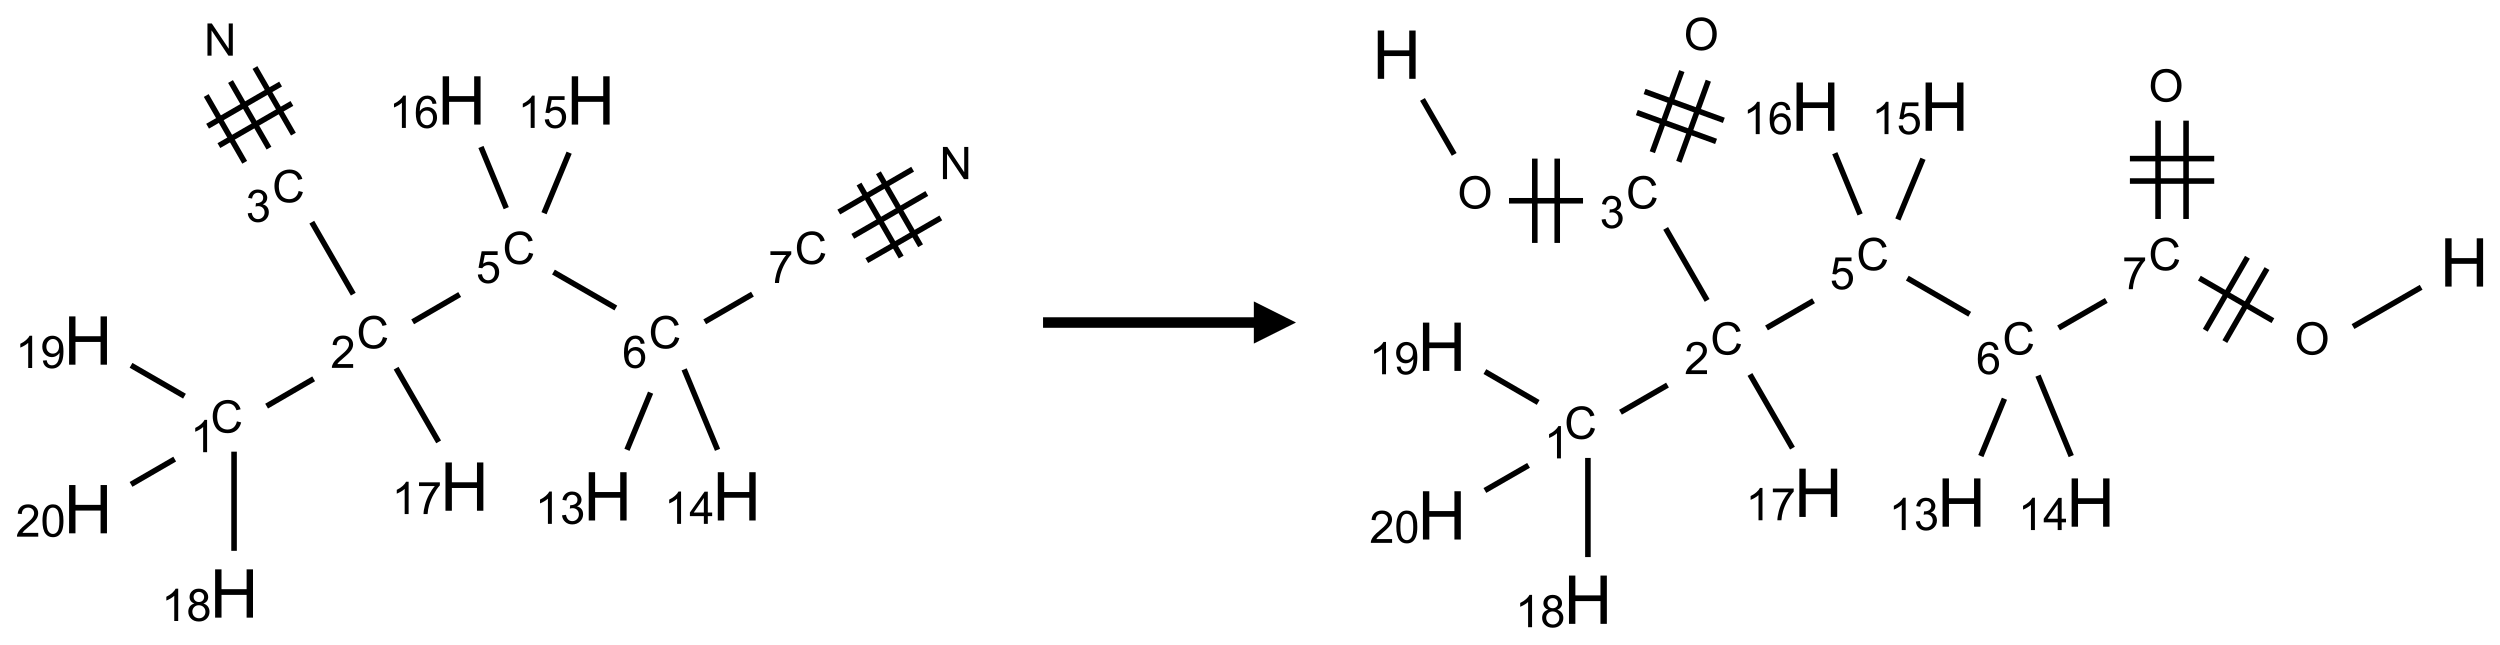 <?xml version="1.0" encoding="UTF-8"?>
<svg xmlns="http://www.w3.org/2000/svg" xmlns:xlink="http://www.w3.org/1999/xlink" width="593" height="153" viewBox="0 0 593 153">
<defs>
<g>
<g id="glyph-0-0">
<path d="M 1.332 0 L 1.332 -6.668 L 6.668 -6.668 L 6.668 0 Z M 1.5 -0.168 L 6.5 -0.168 L 6.5 -6.5 L 1.5 -6.5 Z M 1.5 -0.168 "/>
</g>
<g id="glyph-0-1">
<path d="M 0.812 0 L 0.812 -7.637 L 1.848 -7.637 L 5.859 -1.641 L 5.859 -7.637 L 6.828 -7.637 L 6.828 0 L 5.793 0 L 1.781 -6 L 1.781 0 Z M 0.812 0 "/>
</g>
<g id="glyph-0-2">
<path d="M 6.27 -2.676 L 7.281 -2.422 C 7.07 -1.594 6.688 -0.961 6.137 -0.523 C 5.586 -0.086 4.914 0.129 4.121 0.129 C 3.297 0.129 2.629 -0.039 2.113 -0.371 C 1.598 -0.707 1.203 -1.191 0.934 -1.828 C 0.664 -2.465 0.531 -3.145 0.531 -3.875 C 0.531 -4.672 0.684 -5.363 0.988 -5.957 C 1.293 -6.547 1.723 -6.996 2.285 -7.305 C 2.844 -7.613 3.461 -7.766 4.137 -7.766 C 4.898 -7.766 5.543 -7.57 6.062 -7.184 C 6.582 -6.793 6.945 -6.246 7.152 -5.543 L 6.156 -5.309 C 5.98 -5.863 5.723 -6.266 5.387 -6.52 C 5.051 -6.773 4.625 -6.902 4.113 -6.902 C 3.527 -6.902 3.039 -6.762 2.645 -6.48 C 2.25 -6.199 1.973 -5.82 1.812 -5.348 C 1.652 -4.871 1.574 -4.383 1.574 -3.879 C 1.574 -3.23 1.668 -2.664 1.855 -2.18 C 2.047 -1.695 2.34 -1.332 2.738 -1.094 C 3.137 -0.855 3.57 -0.734 4.035 -0.734 C 4.602 -0.734 5.082 -0.898 5.473 -1.223 C 5.867 -1.551 6.133 -2.035 6.27 -2.676 Z M 6.27 -2.676 "/>
</g>
<g id="glyph-0-3">
<path d="M 0.449 -2.016 L 1.387 -2.141 C 1.492 -1.609 1.676 -1.227 1.934 -0.992 C 2.191 -0.758 2.508 -0.641 2.879 -0.641 C 3.32 -0.641 3.695 -0.793 3.996 -1.098 C 4.301 -1.402 4.453 -1.781 4.453 -2.234 C 4.453 -2.664 4.312 -3.02 4.031 -3.301 C 3.75 -3.578 3.391 -3.719 2.957 -3.719 C 2.781 -3.719 2.562 -3.684 2.297 -3.613 L 2.402 -4.438 C 2.465 -4.43 2.516 -4.426 2.551 -4.426 C 2.949 -4.426 3.312 -4.531 3.629 -4.738 C 3.949 -4.949 4.109 -5.27 4.109 -5.703 C 4.109 -6.047 3.992 -6.332 3.762 -6.559 C 3.527 -6.785 3.227 -6.895 2.859 -6.895 C 2.496 -6.895 2.191 -6.781 1.949 -6.551 C 1.707 -6.324 1.547 -5.98 1.48 -5.52 L 0.543 -5.688 C 0.656 -6.316 0.918 -6.805 1.324 -7.148 C 1.73 -7.492 2.234 -7.668 2.84 -7.668 C 3.254 -7.668 3.641 -7.578 3.988 -7.398 C 4.34 -7.219 4.609 -6.977 4.793 -6.668 C 4.98 -6.359 5.074 -6.031 5.074 -5.684 C 5.074 -5.352 4.984 -5.051 4.809 -4.781 C 4.629 -4.512 4.367 -4.297 4.02 -4.137 C 4.473 -4.031 4.824 -3.816 5.074 -3.488 C 5.324 -3.16 5.449 -2.75 5.449 -2.254 C 5.449 -1.59 5.203 -1.023 4.719 -0.559 C 4.234 -0.098 3.617 0.137 2.875 0.137 C 2.203 0.137 1.648 -0.062 1.207 -0.465 C 0.762 -0.863 0.512 -1.379 0.449 -2.016 Z M 0.449 -2.016 "/>
</g>
<g id="glyph-0-4">
<path d="M 5.371 -0.902 L 5.371 0 L 0.324 0 C 0.316 -0.227 0.352 -0.441 0.434 -0.652 C 0.562 -0.996 0.766 -1.332 1.051 -1.668 C 1.332 -2 1.742 -2.387 2.277 -2.824 C 3.105 -3.504 3.668 -4.043 3.957 -4.441 C 4.25 -4.84 4.395 -5.215 4.395 -5.566 C 4.395 -5.938 4.262 -6.254 3.996 -6.508 C 3.73 -6.762 3.387 -6.891 2.957 -6.891 C 2.508 -6.891 2.145 -6.754 1.875 -6.484 C 1.605 -6.215 1.469 -5.84 1.465 -5.359 L 0.5 -5.457 C 0.566 -6.176 0.812 -6.727 1.246 -7.102 C 1.676 -7.477 2.254 -7.668 2.98 -7.668 C 3.711 -7.668 4.293 -7.465 4.719 -7.059 C 5.145 -6.652 5.359 -6.148 5.359 -5.547 C 5.359 -5.242 5.297 -4.941 5.172 -4.645 C 5.047 -4.352 4.84 -4.039 4.551 -3.715 C 4.262 -3.387 3.777 -2.938 3.105 -2.371 C 2.543 -1.898 2.18 -1.578 2.02 -1.41 C 1.859 -1.242 1.73 -1.07 1.625 -0.902 Z M 5.371 -0.902 "/>
</g>
<g id="glyph-0-5">
<path d="M 3.973 0 L 3.035 0 L 3.035 -5.973 C 2.809 -5.758 2.516 -5.543 2.148 -5.328 C 1.781 -5.113 1.453 -4.953 1.16 -4.844 L 1.16 -5.75 C 1.684 -5.996 2.145 -6.297 2.535 -6.645 C 2.93 -6.996 3.207 -7.336 3.371 -7.668 L 3.973 -7.668 Z M 3.973 0 "/>
</g>
<g id="glyph-0-6">
<path d="M 1.887 -4.141 C 1.496 -4.281 1.207 -4.484 1.02 -4.75 C 0.832 -5.016 0.738 -5.328 0.738 -5.699 C 0.738 -6.254 0.938 -6.719 1.34 -7.098 C 1.738 -7.477 2.27 -7.668 2.934 -7.668 C 3.598 -7.668 4.137 -7.473 4.543 -7.086 C 4.949 -6.699 5.152 -6.227 5.152 -5.672 C 5.152 -5.316 5.059 -5.008 4.871 -4.746 C 4.688 -4.484 4.406 -4.281 4.027 -4.141 C 4.496 -3.988 4.852 -3.742 5.098 -3.402 C 5.34 -3.062 5.465 -2.656 5.465 -2.184 C 5.465 -1.531 5.234 -0.98 4.77 -0.535 C 4.309 -0.09 3.703 0.129 2.949 0.129 C 2.195 0.129 1.586 -0.094 1.125 -0.539 C 0.664 -0.984 0.434 -1.543 0.434 -2.207 C 0.434 -2.703 0.559 -3.121 0.809 -3.457 C 1.062 -3.793 1.422 -4.02 1.887 -4.141 Z M 1.699 -5.73 C 1.699 -5.367 1.812 -5.074 2.047 -4.844 C 2.281 -4.613 2.582 -4.5 2.953 -4.5 C 3.312 -4.5 3.609 -4.613 3.84 -4.84 C 4.07 -5.066 4.188 -5.348 4.188 -5.676 C 4.188 -6.02 4.07 -6.309 3.832 -6.543 C 3.594 -6.777 3.297 -6.895 2.941 -6.895 C 2.586 -6.895 2.289 -6.781 2.051 -6.551 C 1.816 -6.324 1.699 -6.047 1.699 -5.73 Z M 1.395 -2.203 C 1.395 -1.938 1.461 -1.676 1.586 -1.426 C 1.711 -1.176 1.902 -0.984 2.152 -0.848 C 2.402 -0.711 2.672 -0.641 2.957 -0.641 C 3.406 -0.641 3.777 -0.785 4.066 -1.074 C 4.359 -1.363 4.504 -1.727 4.504 -2.172 C 4.504 -2.625 4.355 -2.996 4.055 -3.293 C 3.754 -3.586 3.379 -3.734 2.926 -3.734 C 2.484 -3.734 2.121 -3.59 1.832 -3.297 C 1.543 -3.004 1.395 -2.641 1.395 -2.203 Z M 1.395 -2.203 "/>
</g>
<g id="glyph-0-7">
<path d="M 0.582 -1.766 L 1.484 -1.848 C 1.562 -1.426 1.707 -1.117 1.922 -0.926 C 2.137 -0.734 2.414 -0.641 2.75 -0.641 C 3.039 -0.641 3.289 -0.707 3.508 -0.84 C 3.727 -0.973 3.902 -1.148 4.043 -1.367 C 4.18 -1.586 4.297 -1.887 4.391 -2.262 C 4.484 -2.637 4.531 -3.016 4.531 -3.406 C 4.531 -3.449 4.531 -3.512 4.527 -3.594 C 4.34 -3.297 4.082 -3.055 3.758 -2.867 C 3.434 -2.68 3.082 -2.59 2.703 -2.59 C 2.07 -2.59 1.535 -2.816 1.098 -3.277 C 0.66 -3.734 0.441 -4.34 0.441 -5.09 C 0.441 -5.863 0.672 -6.484 1.129 -6.957 C 1.586 -7.43 2.156 -7.668 2.844 -7.668 C 3.34 -7.668 3.793 -7.531 4.207 -7.266 C 4.617 -7 4.93 -6.617 5.145 -6.121 C 5.355 -5.629 5.465 -4.91 5.465 -3.973 C 5.465 -2.996 5.359 -2.223 5.145 -1.645 C 4.934 -1.066 4.617 -0.625 4.199 -0.324 C 3.781 -0.02 3.293 0.129 2.73 0.129 C 2.133 0.129 1.645 -0.035 1.266 -0.367 C 0.887 -0.699 0.66 -1.164 0.582 -1.766 Z M 4.422 -5.137 C 4.422 -5.676 4.277 -6.102 3.992 -6.418 C 3.707 -6.734 3.359 -6.891 2.957 -6.891 C 2.543 -6.891 2.18 -6.719 1.871 -6.379 C 1.562 -6.039 1.406 -5.598 1.406 -5.059 C 1.406 -4.57 1.555 -4.176 1.848 -3.871 C 2.141 -3.566 2.5 -3.418 2.934 -3.418 C 3.367 -3.418 3.723 -3.57 4.004 -3.871 C 4.281 -4.176 4.422 -4.598 4.422 -5.137 Z M 4.422 -5.137 "/>
</g>
<g id="glyph-0-8">
<path d="M 0.441 -3.766 C 0.441 -4.668 0.535 -5.395 0.723 -5.945 C 0.906 -6.496 1.184 -6.922 1.551 -7.219 C 1.918 -7.516 2.375 -7.668 2.934 -7.668 C 3.344 -7.668 3.703 -7.586 4.012 -7.418 C 4.32 -7.254 4.574 -7.016 4.777 -6.707 C 4.977 -6.395 5.137 -6.016 5.25 -5.57 C 5.363 -5.125 5.422 -4.523 5.422 -3.766 C 5.422 -2.871 5.328 -2.148 5.145 -1.598 C 4.961 -1.047 4.688 -0.621 4.32 -0.32 C 3.953 -0.02 3.492 0.129 2.934 0.129 C 2.195 0.129 1.617 -0.133 1.199 -0.66 C 0.695 -1.297 0.441 -2.332 0.441 -3.766 Z M 1.406 -3.766 C 1.406 -2.512 1.555 -1.68 1.848 -1.262 C 2.141 -0.848 2.5 -0.641 2.934 -0.641 C 3.363 -0.641 3.727 -0.848 4.02 -1.266 C 4.312 -1.684 4.457 -2.516 4.457 -3.766 C 4.457 -5.023 4.312 -5.859 4.02 -6.27 C 3.727 -6.684 3.359 -6.891 2.922 -6.891 C 2.492 -6.891 2.148 -6.707 1.891 -6.344 C 1.566 -5.879 1.406 -5.02 1.406 -3.766 Z M 1.406 -3.766 "/>
</g>
<g id="glyph-0-9">
<path d="M 0.441 -2 L 1.426 -2.082 C 1.5 -1.605 1.668 -1.242 1.934 -1.004 C 2.199 -0.762 2.52 -0.641 2.895 -0.641 C 3.348 -0.641 3.73 -0.812 4.043 -1.152 C 4.355 -1.492 4.512 -1.941 4.512 -2.504 C 4.512 -3.039 4.359 -3.461 4.059 -3.77 C 3.758 -4.078 3.367 -4.234 2.879 -4.234 C 2.578 -4.234 2.305 -4.164 2.062 -4.027 C 1.82 -3.891 1.629 -3.715 1.488 -3.496 L 0.609 -3.609 L 1.348 -7.531 L 5.145 -7.531 L 5.145 -6.637 L 2.098 -6.637 L 1.688 -4.582 C 2.145 -4.902 2.625 -5.062 3.129 -5.062 C 3.797 -5.062 4.359 -4.832 4.816 -4.371 C 5.277 -3.91 5.504 -3.312 5.504 -2.59 C 5.504 -1.898 5.305 -1.301 4.902 -0.797 C 4.41 -0.18 3.742 0.129 2.895 0.129 C 2.199 0.129 1.633 -0.062 1.195 -0.453 C 0.758 -0.844 0.504 -1.359 0.441 -2 Z M 0.441 -2 "/>
</g>
<g id="glyph-0-10">
<path d="M 5.309 -5.766 L 4.375 -5.691 C 4.293 -6.059 4.172 -6.328 4.02 -6.496 C 3.766 -6.762 3.453 -6.895 3.082 -6.895 C 2.785 -6.895 2.523 -6.812 2.297 -6.645 C 2 -6.43 1.77 -6.117 1.598 -5.703 C 1.43 -5.289 1.34 -4.703 1.332 -3.938 C 1.559 -4.281 1.836 -4.535 2.16 -4.703 C 2.488 -4.871 2.828 -4.953 3.188 -4.953 C 3.812 -4.953 4.344 -4.723 4.785 -4.262 C 5.223 -3.801 5.441 -3.207 5.441 -2.48 C 5.441 -2 5.34 -1.555 5.133 -1.145 C 4.926 -0.73 4.641 -0.418 4.281 -0.199 C 3.922 0.02 3.512 0.129 3.051 0.129 C 2.27 0.129 1.633 -0.156 1.141 -0.73 C 0.648 -1.305 0.402 -2.254 0.402 -3.574 C 0.402 -5.051 0.672 -6.121 1.219 -6.793 C 1.695 -7.375 2.336 -7.668 3.141 -7.668 C 3.742 -7.668 4.234 -7.5 4.617 -7.16 C 5 -6.824 5.23 -6.359 5.309 -5.766 Z M 1.48 -2.473 C 1.48 -2.152 1.547 -1.844 1.684 -1.547 C 1.82 -1.25 2.016 -1.027 2.262 -0.871 C 2.508 -0.719 2.766 -0.641 3.035 -0.641 C 3.434 -0.641 3.773 -0.801 4.059 -1.121 C 4.344 -1.441 4.484 -1.875 4.484 -2.422 C 4.484 -2.949 4.344 -3.367 4.062 -3.668 C 3.781 -3.973 3.426 -4.125 3 -4.125 C 2.578 -4.125 2.219 -3.973 1.922 -3.668 C 1.625 -3.363 1.48 -2.969 1.48 -2.473 Z M 1.48 -2.473 "/>
</g>
<g id="glyph-0-11">
<path d="M 0.504 -6.637 L 0.504 -7.535 L 5.449 -7.535 L 5.449 -6.809 C 4.961 -6.289 4.48 -5.602 4.004 -4.746 C 3.527 -3.887 3.156 -3.004 2.895 -2.098 C 2.707 -1.461 2.59 -0.762 2.535 0 L 1.574 0 C 1.582 -0.602 1.703 -1.328 1.926 -2.176 C 2.152 -3.027 2.477 -3.848 2.898 -4.637 C 3.32 -5.426 3.77 -6.094 4.246 -6.637 Z M 0.504 -6.637 "/>
</g>
<g id="glyph-0-12">
<path d="M 3.449 0 L 3.449 -1.828 L 0.137 -1.828 L 0.137 -2.688 L 3.621 -7.637 L 4.387 -7.637 L 4.387 -2.688 L 5.418 -2.688 L 5.418 -1.828 L 4.387 -1.828 L 4.387 0 Z M 3.449 -2.688 L 3.449 -6.129 L 1.059 -2.688 Z M 3.449 -2.688 "/>
</g>
<g id="glyph-0-13">
<path d="M 0.516 -3.719 C 0.516 -4.984 0.855 -5.977 1.535 -6.695 C 2.215 -7.414 3.094 -7.77 4.172 -7.77 C 4.875 -7.77 5.512 -7.602 6.078 -7.266 C 6.645 -6.93 7.074 -6.461 7.371 -5.855 C 7.668 -5.254 7.816 -4.57 7.816 -3.809 C 7.816 -3.035 7.66 -2.34 7.348 -1.73 C 7.035 -1.117 6.594 -0.656 6.02 -0.34 C 5.449 -0.027 4.828 0.129 4.168 0.129 C 3.449 0.129 2.805 -0.043 2.238 -0.391 C 1.672 -0.738 1.246 -1.211 0.953 -1.812 C 0.66 -2.414 0.516 -3.047 0.516 -3.719 Z M 1.559 -3.703 C 1.559 -2.781 1.805 -2.059 2.301 -1.527 C 2.793 -1 3.414 -0.734 4.16 -0.734 C 4.922 -0.734 5.547 -1 6.039 -1.535 C 6.531 -2.07 6.777 -2.828 6.777 -3.812 C 6.777 -4.434 6.672 -4.977 6.461 -5.441 C 6.25 -5.902 5.945 -6.262 5.539 -6.52 C 5.133 -6.773 4.68 -6.902 4.176 -6.902 C 3.461 -6.902 2.848 -6.656 2.332 -6.164 C 1.816 -5.672 1.559 -4.852 1.559 -3.703 Z M 1.559 -3.703 "/>
</g>
<g id="glyph-1-0">
<path d="M 2 0 L 2 -10 L 10 -10 L 10 0 Z M 2.25 -0.25 L 9.75 -0.25 L 9.75 -9.75 L 2.25 -9.75 Z M 2.25 -0.25 "/>
</g>
<g id="glyph-1-1">
<path d="M 1.281 0 L 1.281 -11.453 L 2.797 -11.453 L 2.797 -6.75 L 8.75 -6.75 L 8.75 -11.453 L 10.266 -11.453 L 10.266 0 L 8.75 0 L 8.75 -5.398 L 2.797 -5.398 L 2.797 0 Z M 1.281 0 "/>
</g>
</g>
</defs>
<path fill="none" stroke-width="0.033" stroke-linecap="butt" stroke-linejoin="miter" stroke="rgb(0%, 0%, 0%)" stroke-opacity="1" stroke-miterlimit="10" d="M 0.845 0.196 L 1.073 0.591 " transform="matrix(40, 0, 0, 40, 20.879, 11.496)"/>
<path fill="none" stroke-width="0.033" stroke-linecap="butt" stroke-linejoin="miter" stroke="rgb(0%, 0%, 0%)" stroke-opacity="1" stroke-miterlimit="10" d="M 0.701 0.279 L 0.929 0.675 " transform="matrix(40, 0, 0, 40, 20.879, 11.496)"/>
<path fill="none" stroke-width="0.033" stroke-linecap="butt" stroke-linejoin="miter" stroke="rgb(0%, 0%, 0%)" stroke-opacity="1" stroke-miterlimit="10" d="M 0.99 0.113 L 1.218 0.508 " transform="matrix(40, 0, 0, 40, 20.879, 11.496)"/>
<path fill="none" stroke-width="0.033" stroke-linecap="butt" stroke-linejoin="miter" stroke="rgb(0%, 0%, 0%)" stroke-opacity="1" stroke-miterlimit="10" d="M 0.776 0.576 L 1.209 0.326 " transform="matrix(40, 0, 0, 40, 20.879, 11.496)"/>
<path fill="none" stroke-width="0.033" stroke-linecap="butt" stroke-linejoin="miter" stroke="rgb(0%, 0%, 0%)" stroke-opacity="1" stroke-miterlimit="10" d="M 0.709 0.461 L 1.142 0.211 " transform="matrix(40, 0, 0, 40, 20.879, 11.496)"/>
<path fill="none" stroke-width="0.033" stroke-linecap="butt" stroke-linejoin="miter" stroke="rgb(0%, 0%, 0%)" stroke-opacity="1" stroke-miterlimit="10" d="M 1.327 1.03 L 1.573 1.457 " transform="matrix(40, 0, 0, 40, 20.879, 11.496)"/>
<path fill="none" stroke-width="0.033" stroke-linecap="butt" stroke-linejoin="miter" stroke="rgb(0%, 0%, 0%)" stroke-opacity="1" stroke-miterlimit="10" d="M 1.338 1.959 L 1.059 2.121 " transform="matrix(40, 0, 0, 40, 20.879, 11.496)"/>
<path fill="none" stroke-width="0.033" stroke-linecap="butt" stroke-linejoin="miter" stroke="rgb(0%, 0%, 0%)" stroke-opacity="1" stroke-miterlimit="10" d="M 0.866 2.391 L 0.866 2.979 " transform="matrix(40, 0, 0, 40, 20.879, 11.496)"/>
<path fill="none" stroke-width="0.033" stroke-linecap="butt" stroke-linejoin="miter" stroke="rgb(0%, 0%, 0%)" stroke-opacity="1" stroke-miterlimit="10" d="M 0.572 2.062 L 0.255 1.879 " transform="matrix(40, 0, 0, 40, 20.879, 11.496)"/>
<path fill="none" stroke-width="0.033" stroke-linecap="butt" stroke-linejoin="miter" stroke="rgb(0%, 0%, 0%)" stroke-opacity="1" stroke-miterlimit="10" d="M 0.514 2.435 L 0.255 2.585 " transform="matrix(40, 0, 0, 40, 20.879, 11.496)"/>
<path fill="none" stroke-width="0.033" stroke-linecap="butt" stroke-linejoin="miter" stroke="rgb(0%, 0%, 0%)" stroke-opacity="1" stroke-miterlimit="10" d="M 1.925 1.621 L 2.204 1.459 " transform="matrix(40, 0, 0, 40, 20.879, 11.496)"/>
<path fill="none" stroke-width="0.033" stroke-linecap="butt" stroke-linejoin="miter" stroke="rgb(0%, 0%, 0%)" stroke-opacity="1" stroke-miterlimit="10" d="M 2.76 1.326 L 3.13 1.539 " transform="matrix(40, 0, 0, 40, 20.879, 11.496)"/>
<path fill="none" stroke-width="0.033" stroke-linecap="butt" stroke-linejoin="miter" stroke="rgb(0%, 0%, 0%)" stroke-opacity="1" stroke-miterlimit="10" d="M 3.657 1.621 L 3.94 1.457 " transform="matrix(40, 0, 0, 40, 20.879, 11.496)"/>
<path fill="none" stroke-width="0.033" stroke-linecap="butt" stroke-linejoin="miter" stroke="rgb(0%, 0%, 0%)" stroke-opacity="1" stroke-miterlimit="10" d="M 4.535 1.114 L 4.974 0.86 " transform="matrix(40, 0, 0, 40, 20.879, 11.496)"/>
<path fill="none" stroke-width="0.033" stroke-linecap="butt" stroke-linejoin="miter" stroke="rgb(0%, 0%, 0%)" stroke-opacity="1" stroke-miterlimit="10" d="M 4.618 1.258 L 5.057 1.005 " transform="matrix(40, 0, 0, 40, 20.879, 11.496)"/>
<path fill="none" stroke-width="0.033" stroke-linecap="butt" stroke-linejoin="miter" stroke="rgb(0%, 0%, 0%)" stroke-opacity="1" stroke-miterlimit="10" d="M 4.452 0.97 L 4.89 0.716 " transform="matrix(40, 0, 0, 40, 20.879, 11.496)"/>
<path fill="none" stroke-width="0.033" stroke-linecap="butt" stroke-linejoin="miter" stroke="rgb(0%, 0%, 0%)" stroke-opacity="1" stroke-miterlimit="10" d="M 4.937 1.17 L 4.687 0.737 " transform="matrix(40, 0, 0, 40, 20.879, 11.496)"/>
<path fill="none" stroke-width="0.033" stroke-linecap="butt" stroke-linejoin="miter" stroke="rgb(0%, 0%, 0%)" stroke-opacity="1" stroke-miterlimit="10" d="M 4.822 1.237 L 4.572 0.804 " transform="matrix(40, 0, 0, 40, 20.879, 11.496)"/>
<path fill="none" stroke-width="0.033" stroke-linecap="butt" stroke-linejoin="miter" stroke="rgb(0%, 0%, 0%)" stroke-opacity="1" stroke-miterlimit="10" d="M 3.336 2.041 L 3.196 2.38 " transform="matrix(40, 0, 0, 40, 20.879, 11.496)"/>
<path fill="none" stroke-width="0.033" stroke-linecap="butt" stroke-linejoin="miter" stroke="rgb(0%, 0%, 0%)" stroke-opacity="1" stroke-miterlimit="10" d="M 3.535 1.903 L 3.733 2.38 " transform="matrix(40, 0, 0, 40, 20.879, 11.496)"/>
<path fill="none" stroke-width="0.033" stroke-linecap="butt" stroke-linejoin="miter" stroke="rgb(0%, 0%, 0%)" stroke-opacity="1" stroke-miterlimit="10" d="M 2.704 0.977 L 2.853 0.618 " transform="matrix(40, 0, 0, 40, 20.879, 11.496)"/>
<path fill="none" stroke-width="0.033" stroke-linecap="butt" stroke-linejoin="miter" stroke="rgb(0%, 0%, 0%)" stroke-opacity="1" stroke-miterlimit="10" d="M 2.48 0.947 L 2.33 0.584 " transform="matrix(40, 0, 0, 40, 20.879, 11.496)"/>
<path fill="none" stroke-width="0.033" stroke-linecap="butt" stroke-linejoin="miter" stroke="rgb(0%, 0%, 0%)" stroke-opacity="1" stroke-miterlimit="10" d="M 1.827 1.896 L 2.079 2.333 " transform="matrix(40, 0, 0, 40, 20.879, 11.496)"/>
<g fill="rgb(0%, 0%, 0%)" fill-opacity="1">
<use xlink:href="#glyph-0-1" x="48.395" y="13.207"/>
</g>
<g fill="rgb(0%, 0%, 0%)" fill-opacity="1">
<use xlink:href="#glyph-0-2" x="64.566" y="47.98"/>
</g>
<g fill="rgb(0%, 0%, 0%)" fill-opacity="1">
<use xlink:href="#glyph-0-3" x="58.316" y="52.617"/>
</g>
<g fill="rgb(0%, 0%, 0%)" fill-opacity="1">
<use xlink:href="#glyph-0-2" x="84.566" y="82.621"/>
</g>
<g fill="rgb(0%, 0%, 0%)" fill-opacity="1">
<use xlink:href="#glyph-0-4" x="78.395" y="87.258"/>
</g>
<g fill="rgb(0%, 0%, 0%)" fill-opacity="1">
<use xlink:href="#glyph-0-2" x="49.926" y="102.621"/>
</g>
<g fill="rgb(0%, 0%, 0%)" fill-opacity="1">
<use xlink:href="#glyph-0-5" x="45.148" y="107.258"/>
</g>
<g fill="rgb(0%, 0%, 0%)" fill-opacity="1">
<use xlink:href="#glyph-1-1" x="49.746" y="146.504"/>
</g>
<g fill="rgb(0%, 0%, 0%)" fill-opacity="1">
<use xlink:href="#glyph-0-5" x="38.297" y="147.297"/>
<use xlink:href="#glyph-0-6" x="44.229" y="147.297"/>
</g>
<g fill="rgb(0%, 0%, 0%)" fill-opacity="1">
<use xlink:href="#glyph-1-1" x="15.105" y="86.504"/>
</g>
<g fill="rgb(0%, 0%, 0%)" fill-opacity="1">
<use xlink:href="#glyph-0-5" x="3.656" y="87.297"/>
<use xlink:href="#glyph-0-7" x="9.589" y="87.297"/>
</g>
<g fill="rgb(0%, 0%, 0%)" fill-opacity="1">
<use xlink:href="#glyph-1-1" x="15.105" y="126.504"/>
</g>
<g fill="rgb(0%, 0%, 0%)" fill-opacity="1">
<use xlink:href="#glyph-0-4" x="3.699" y="127.297"/>
<use xlink:href="#glyph-0-8" x="9.632" y="127.297"/>
</g>
<g fill="rgb(0%, 0%, 0%)" fill-opacity="1">
<use xlink:href="#glyph-0-2" x="119.211" y="62.621"/>
</g>
<g fill="rgb(0%, 0%, 0%)" fill-opacity="1">
<use xlink:href="#glyph-0-9" x="112.898" y="67.125"/>
</g>
<g fill="rgb(0%, 0%, 0%)" fill-opacity="1">
<use xlink:href="#glyph-0-2" x="153.852" y="82.621"/>
</g>
<g fill="rgb(0%, 0%, 0%)" fill-opacity="1">
<use xlink:href="#glyph-0-10" x="147.605" y="87.258"/>
</g>
<g fill="rgb(0%, 0%, 0%)" fill-opacity="1">
<use xlink:href="#glyph-0-2" x="188.492" y="62.621"/>
</g>
<g fill="rgb(0%, 0%, 0%)" fill-opacity="1">
<use xlink:href="#glyph-0-11" x="182.238" y="67.129"/>
</g>
<g fill="rgb(0%, 0%, 0%)" fill-opacity="1">
<use xlink:href="#glyph-0-1" x="222.852" y="42.488"/>
</g>
<g fill="rgb(0%, 0%, 0%)" fill-opacity="1">
<use xlink:href="#glyph-1-1" x="138.363" y="123.461"/>
</g>
<g fill="rgb(0%, 0%, 0%)" fill-opacity="1">
<use xlink:href="#glyph-0-5" x="126.93" y="124.254"/>
<use xlink:href="#glyph-0-3" x="132.862" y="124.254"/>
</g>
<g fill="rgb(0%, 0%, 0%)" fill-opacity="1">
<use xlink:href="#glyph-1-1" x="168.977" y="123.461"/>
</g>
<g fill="rgb(0%, 0%, 0%)" fill-opacity="1">
<use xlink:href="#glyph-0-5" x="157.574" y="124.254"/>
<use xlink:href="#glyph-0-12" x="163.507" y="124.254"/>
</g>
<g fill="rgb(0%, 0%, 0%)" fill-opacity="1">
<use xlink:href="#glyph-1-1" x="134.336" y="29.551"/>
</g>
<g fill="rgb(0%, 0%, 0%)" fill-opacity="1">
<use xlink:href="#glyph-0-5" x="122.844" y="30.344"/>
<use xlink:href="#glyph-0-9" x="128.776" y="30.344"/>
</g>
<g fill="rgb(0%, 0%, 0%)" fill-opacity="1">
<use xlink:href="#glyph-1-1" x="103.723" y="29.551"/>
</g>
<g fill="rgb(0%, 0%, 0%)" fill-opacity="1">
<use xlink:href="#glyph-0-5" x="92.293" y="30.344"/>
<use xlink:href="#glyph-0-10" x="98.225" y="30.344"/>
</g>
<g fill="rgb(0%, 0%, 0%)" fill-opacity="1">
<use xlink:href="#glyph-1-1" x="104.387" y="121.148"/>
</g>
<g fill="rgb(0%, 0%, 0%)" fill-opacity="1">
<use xlink:href="#glyph-0-5" x="92.953" y="121.938"/>
<use xlink:href="#glyph-0-11" x="98.885" y="121.938"/>
</g>
<path fill-rule="nonzero" fill="rgb(0%, 0%, 0%)" fill-opacity="1" d="M 247.41 77.75 L 297.41 77.75 L 297.41 81.5 L 307.41 76.5 L 297.41 71.5 L 297.41 75.25 L 247.41 75.25 "/>
<path fill="none" stroke-width="0.033" stroke-linecap="butt" stroke-linejoin="miter" stroke="rgb(0%, 0%, 0%)" stroke-opacity="1" stroke-miterlimit="10" d="M 0.153 0.339 L 0.341 0.665 " transform="matrix(40, 0, 0, 40, 331.293, 10.021)"/>
<path fill="none" stroke-width="0.033" stroke-linecap="butt" stroke-linejoin="miter" stroke="rgb(0%, 0%, 0%)" stroke-opacity="1" stroke-miterlimit="10" d="M 0.666 0.94 L 1.105 0.94 " transform="matrix(40, 0, 0, 40, 331.293, 10.021)"/>
<path fill="none" stroke-width="0.033" stroke-linecap="butt" stroke-linejoin="miter" stroke="rgb(0%, 0%, 0%)" stroke-opacity="1" stroke-miterlimit="10" d="M 0.952 1.19 L 0.952 0.69 " transform="matrix(40, 0, 0, 40, 331.293, 10.021)"/>
<path fill="none" stroke-width="0.033" stroke-linecap="butt" stroke-linejoin="miter" stroke="rgb(0%, 0%, 0%)" stroke-opacity="1" stroke-miterlimit="10" d="M 0.819 1.19 L 0.819 0.69 " transform="matrix(40, 0, 0, 40, 331.293, 10.021)"/>
<path fill="none" stroke-width="0.033" stroke-linecap="butt" stroke-linejoin="miter" stroke="rgb(0%, 0%, 0%)" stroke-opacity="1" stroke-miterlimit="10" d="M 1.673 0.709 L 1.848 0.228 " transform="matrix(40, 0, 0, 40, 331.293, 10.021)"/>
<path fill="none" stroke-width="0.033" stroke-linecap="butt" stroke-linejoin="miter" stroke="rgb(0%, 0%, 0%)" stroke-opacity="1" stroke-miterlimit="10" d="M 1.516 0.652 L 1.691 0.171 " transform="matrix(40, 0, 0, 40, 331.293, 10.021)"/>
<path fill="none" stroke-width="0.033" stroke-linecap="butt" stroke-linejoin="miter" stroke="rgb(0%, 0%, 0%)" stroke-opacity="1" stroke-miterlimit="10" d="M 1.94 0.463 L 1.47 0.292 " transform="matrix(40, 0, 0, 40, 331.293, 10.021)"/>
<path fill="none" stroke-width="0.033" stroke-linecap="butt" stroke-linejoin="miter" stroke="rgb(0%, 0%, 0%)" stroke-opacity="1" stroke-miterlimit="10" d="M 1.894 0.588 L 1.424 0.417 " transform="matrix(40, 0, 0, 40, 331.293, 10.021)"/>
<path fill="none" stroke-width="0.033" stroke-linecap="butt" stroke-linejoin="miter" stroke="rgb(0%, 0%, 0%)" stroke-opacity="1" stroke-miterlimit="10" d="M 1.595 1.104 L 1.841 1.531 " transform="matrix(40, 0, 0, 40, 331.293, 10.021)"/>
<path fill="none" stroke-width="0.033" stroke-linecap="butt" stroke-linejoin="miter" stroke="rgb(0%, 0%, 0%)" stroke-opacity="1" stroke-miterlimit="10" d="M 1.606 2.033 L 1.327 2.194 " transform="matrix(40, 0, 0, 40, 331.293, 10.021)"/>
<path fill="none" stroke-width="0.033" stroke-linecap="butt" stroke-linejoin="miter" stroke="rgb(0%, 0%, 0%)" stroke-opacity="1" stroke-miterlimit="10" d="M 1.134 2.465 L 1.134 3.053 " transform="matrix(40, 0, 0, 40, 331.293, 10.021)"/>
<path fill="none" stroke-width="0.033" stroke-linecap="butt" stroke-linejoin="miter" stroke="rgb(0%, 0%, 0%)" stroke-opacity="1" stroke-miterlimit="10" d="M 0.839 2.136 L 0.523 1.953 " transform="matrix(40, 0, 0, 40, 331.293, 10.021)"/>
<path fill="none" stroke-width="0.033" stroke-linecap="butt" stroke-linejoin="miter" stroke="rgb(0%, 0%, 0%)" stroke-opacity="1" stroke-miterlimit="10" d="M 0.782 2.509 L 0.523 2.658 " transform="matrix(40, 0, 0, 40, 331.293, 10.021)"/>
<path fill="none" stroke-width="0.033" stroke-linecap="butt" stroke-linejoin="miter" stroke="rgb(0%, 0%, 0%)" stroke-opacity="1" stroke-miterlimit="10" d="M 2.193 1.694 L 2.472 1.533 " transform="matrix(40, 0, 0, 40, 331.293, 10.021)"/>
<path fill="none" stroke-width="0.033" stroke-linecap="butt" stroke-linejoin="miter" stroke="rgb(0%, 0%, 0%)" stroke-opacity="1" stroke-miterlimit="10" d="M 3.028 1.399 L 3.398 1.613 " transform="matrix(40, 0, 0, 40, 331.293, 10.021)"/>
<path fill="none" stroke-width="0.033" stroke-linecap="butt" stroke-linejoin="miter" stroke="rgb(0%, 0%, 0%)" stroke-opacity="1" stroke-miterlimit="10" d="M 3.925 1.694 L 4.208 1.531 " transform="matrix(40, 0, 0, 40, 331.293, 10.021)"/>
<path fill="none" stroke-width="0.033" stroke-linecap="butt" stroke-linejoin="miter" stroke="rgb(0%, 0%, 0%)" stroke-opacity="1" stroke-miterlimit="10" d="M 4.681 1.048 L 4.681 0.465 " transform="matrix(40, 0, 0, 40, 331.293, 10.021)"/>
<path fill="none" stroke-width="0.033" stroke-linecap="butt" stroke-linejoin="miter" stroke="rgb(0%, 0%, 0%)" stroke-opacity="1" stroke-miterlimit="10" d="M 4.515 1.048 L 4.515 0.465 " transform="matrix(40, 0, 0, 40, 331.293, 10.021)"/>
<path fill="none" stroke-width="0.033" stroke-linecap="butt" stroke-linejoin="miter" stroke="rgb(0%, 0%, 0%)" stroke-opacity="1" stroke-miterlimit="10" d="M 4.848 0.69 L 4.348 0.69 " transform="matrix(40, 0, 0, 40, 331.293, 10.021)"/>
<path fill="none" stroke-width="0.033" stroke-linecap="butt" stroke-linejoin="miter" stroke="rgb(0%, 0%, 0%)" stroke-opacity="1" stroke-miterlimit="10" d="M 4.848 0.823 L 4.348 0.823 " transform="matrix(40, 0, 0, 40, 331.293, 10.021)"/>
<path fill="none" stroke-width="0.033" stroke-linecap="butt" stroke-linejoin="miter" stroke="rgb(0%, 0%, 0%)" stroke-opacity="1" stroke-miterlimit="10" d="M 4.76 1.399 L 5.196 1.651 " transform="matrix(40, 0, 0, 40, 331.293, 10.021)"/>
<path fill="none" stroke-width="0.033" stroke-linecap="butt" stroke-linejoin="miter" stroke="rgb(0%, 0%, 0%)" stroke-opacity="1" stroke-miterlimit="10" d="M 4.911 1.775 L 5.161 1.342 " transform="matrix(40, 0, 0, 40, 331.293, 10.021)"/>
<path fill="none" stroke-width="0.033" stroke-linecap="butt" stroke-linejoin="miter" stroke="rgb(0%, 0%, 0%)" stroke-opacity="1" stroke-miterlimit="10" d="M 4.795 1.708 L 5.045 1.275 " transform="matrix(40, 0, 0, 40, 331.293, 10.021)"/>
<path fill="none" stroke-width="0.033" stroke-linecap="butt" stroke-linejoin="miter" stroke="rgb(0%, 0%, 0%)" stroke-opacity="1" stroke-miterlimit="10" d="M 5.671 1.686 L 6.075 1.453 " transform="matrix(40, 0, 0, 40, 331.293, 10.021)"/>
<path fill="none" stroke-width="0.033" stroke-linecap="butt" stroke-linejoin="miter" stroke="rgb(0%, 0%, 0%)" stroke-opacity="1" stroke-miterlimit="10" d="M 3.604 2.114 L 3.464 2.454 " transform="matrix(40, 0, 0, 40, 331.293, 10.021)"/>
<path fill="none" stroke-width="0.033" stroke-linecap="butt" stroke-linejoin="miter" stroke="rgb(0%, 0%, 0%)" stroke-opacity="1" stroke-miterlimit="10" d="M 3.803 1.977 L 4 2.454 " transform="matrix(40, 0, 0, 40, 331.293, 10.021)"/>
<path fill="none" stroke-width="0.033" stroke-linecap="butt" stroke-linejoin="miter" stroke="rgb(0%, 0%, 0%)" stroke-opacity="1" stroke-miterlimit="10" d="M 2.972 1.051 L 3.121 0.691 " transform="matrix(40, 0, 0, 40, 331.293, 10.021)"/>
<path fill="none" stroke-width="0.033" stroke-linecap="butt" stroke-linejoin="miter" stroke="rgb(0%, 0%, 0%)" stroke-opacity="1" stroke-miterlimit="10" d="M 2.748 1.021 L 2.598 0.658 " transform="matrix(40, 0, 0, 40, 331.293, 10.021)"/>
<path fill="none" stroke-width="0.033" stroke-linecap="butt" stroke-linejoin="miter" stroke="rgb(0%, 0%, 0%)" stroke-opacity="1" stroke-miterlimit="10" d="M 2.095 1.97 L 2.347 2.407 " transform="matrix(40, 0, 0, 40, 331.293, 10.021)"/>
<g fill="rgb(0%, 0%, 0%)" fill-opacity="1">
<use xlink:href="#glyph-1-1" x="325.52" y="18.695"/>
</g>
<g fill="rgb(0%, 0%, 0%)" fill-opacity="1">
<use xlink:href="#glyph-0-13" x="345.715" y="49.457"/>
</g>
<g fill="rgb(0%, 0%, 0%)" fill-opacity="1">
<use xlink:href="#glyph-0-2" x="385.699" y="49.453"/>
</g>
<g fill="rgb(0%, 0%, 0%)" fill-opacity="1">
<use xlink:href="#glyph-0-3" x="379.449" y="54.09"/>
</g>
<g fill="rgb(0%, 0%, 0%)" fill-opacity="1">
<use xlink:href="#glyph-0-13" x="399.398" y="11.871"/>
</g>
<g fill="rgb(0%, 0%, 0%)" fill-opacity="1">
<use xlink:href="#glyph-0-2" x="405.699" y="84.094"/>
</g>
<g fill="rgb(0%, 0%, 0%)" fill-opacity="1">
<use xlink:href="#glyph-0-4" x="399.527" y="88.73"/>
</g>
<g fill="rgb(0%, 0%, 0%)" fill-opacity="1">
<use xlink:href="#glyph-0-2" x="371.059" y="104.094"/>
</g>
<g fill="rgb(0%, 0%, 0%)" fill-opacity="1">
<use xlink:href="#glyph-0-5" x="366.281" y="108.73"/>
</g>
<g fill="rgb(0%, 0%, 0%)" fill-opacity="1">
<use xlink:href="#glyph-1-1" x="370.879" y="147.977"/>
</g>
<g fill="rgb(0%, 0%, 0%)" fill-opacity="1">
<use xlink:href="#glyph-0-5" x="359.43" y="148.77"/>
<use xlink:href="#glyph-0-6" x="365.362" y="148.77"/>
</g>
<g fill="rgb(0%, 0%, 0%)" fill-opacity="1">
<use xlink:href="#glyph-1-1" x="336.238" y="87.977"/>
</g>
<g fill="rgb(0%, 0%, 0%)" fill-opacity="1">
<use xlink:href="#glyph-0-5" x="324.789" y="88.77"/>
<use xlink:href="#glyph-0-7" x="330.721" y="88.77"/>
</g>
<g fill="rgb(0%, 0%, 0%)" fill-opacity="1">
<use xlink:href="#glyph-1-1" x="336.238" y="127.977"/>
</g>
<g fill="rgb(0%, 0%, 0%)" fill-opacity="1">
<use xlink:href="#glyph-0-4" x="324.832" y="128.77"/>
<use xlink:href="#glyph-0-8" x="330.764" y="128.77"/>
</g>
<g fill="rgb(0%, 0%, 0%)" fill-opacity="1">
<use xlink:href="#glyph-0-2" x="440.34" y="64.094"/>
</g>
<g fill="rgb(0%, 0%, 0%)" fill-opacity="1">
<use xlink:href="#glyph-0-9" x="434.031" y="68.598"/>
</g>
<g fill="rgb(0%, 0%, 0%)" fill-opacity="1">
<use xlink:href="#glyph-0-2" x="474.98" y="84.094"/>
</g>
<g fill="rgb(0%, 0%, 0%)" fill-opacity="1">
<use xlink:href="#glyph-0-10" x="468.734" y="88.73"/>
</g>
<g fill="rgb(0%, 0%, 0%)" fill-opacity="1">
<use xlink:href="#glyph-0-2" x="509.625" y="64.094"/>
</g>
<g fill="rgb(0%, 0%, 0%)" fill-opacity="1">
<use xlink:href="#glyph-0-11" x="503.371" y="68.602"/>
</g>
<g fill="rgb(0%, 0%, 0%)" fill-opacity="1">
<use xlink:href="#glyph-0-13" x="509.641" y="24.098"/>
</g>
<g fill="rgb(0%, 0%, 0%)" fill-opacity="1">
<use xlink:href="#glyph-0-13" x="544.281" y="84.098"/>
</g>
<g fill="rgb(0%, 0%, 0%)" fill-opacity="1">
<use xlink:href="#glyph-1-1" x="578.727" y="67.977"/>
</g>
<g fill="rgb(0%, 0%, 0%)" fill-opacity="1">
<use xlink:href="#glyph-1-1" x="459.496" y="124.934"/>
</g>
<g fill="rgb(0%, 0%, 0%)" fill-opacity="1">
<use xlink:href="#glyph-0-5" x="448.059" y="125.727"/>
<use xlink:href="#glyph-0-3" x="453.991" y="125.727"/>
</g>
<g fill="rgb(0%, 0%, 0%)" fill-opacity="1">
<use xlink:href="#glyph-1-1" x="490.109" y="124.934"/>
</g>
<g fill="rgb(0%, 0%, 0%)" fill-opacity="1">
<use xlink:href="#glyph-0-5" x="478.707" y="125.727"/>
<use xlink:href="#glyph-0-12" x="484.639" y="125.727"/>
</g>
<g fill="rgb(0%, 0%, 0%)" fill-opacity="1">
<use xlink:href="#glyph-1-1" x="455.469" y="31.023"/>
</g>
<g fill="rgb(0%, 0%, 0%)" fill-opacity="1">
<use xlink:href="#glyph-0-5" x="443.977" y="31.816"/>
<use xlink:href="#glyph-0-9" x="449.909" y="31.816"/>
</g>
<g fill="rgb(0%, 0%, 0%)" fill-opacity="1">
<use xlink:href="#glyph-1-1" x="424.855" y="31.023"/>
</g>
<g fill="rgb(0%, 0%, 0%)" fill-opacity="1">
<use xlink:href="#glyph-0-5" x="413.426" y="31.816"/>
<use xlink:href="#glyph-0-10" x="419.358" y="31.816"/>
</g>
<g fill="rgb(0%, 0%, 0%)" fill-opacity="1">
<use xlink:href="#glyph-1-1" x="425.52" y="122.617"/>
</g>
<g fill="rgb(0%, 0%, 0%)" fill-opacity="1">
<use xlink:href="#glyph-0-5" x="414.086" y="123.41"/>
<use xlink:href="#glyph-0-11" x="420.018" y="123.41"/>
</g>
</svg>
